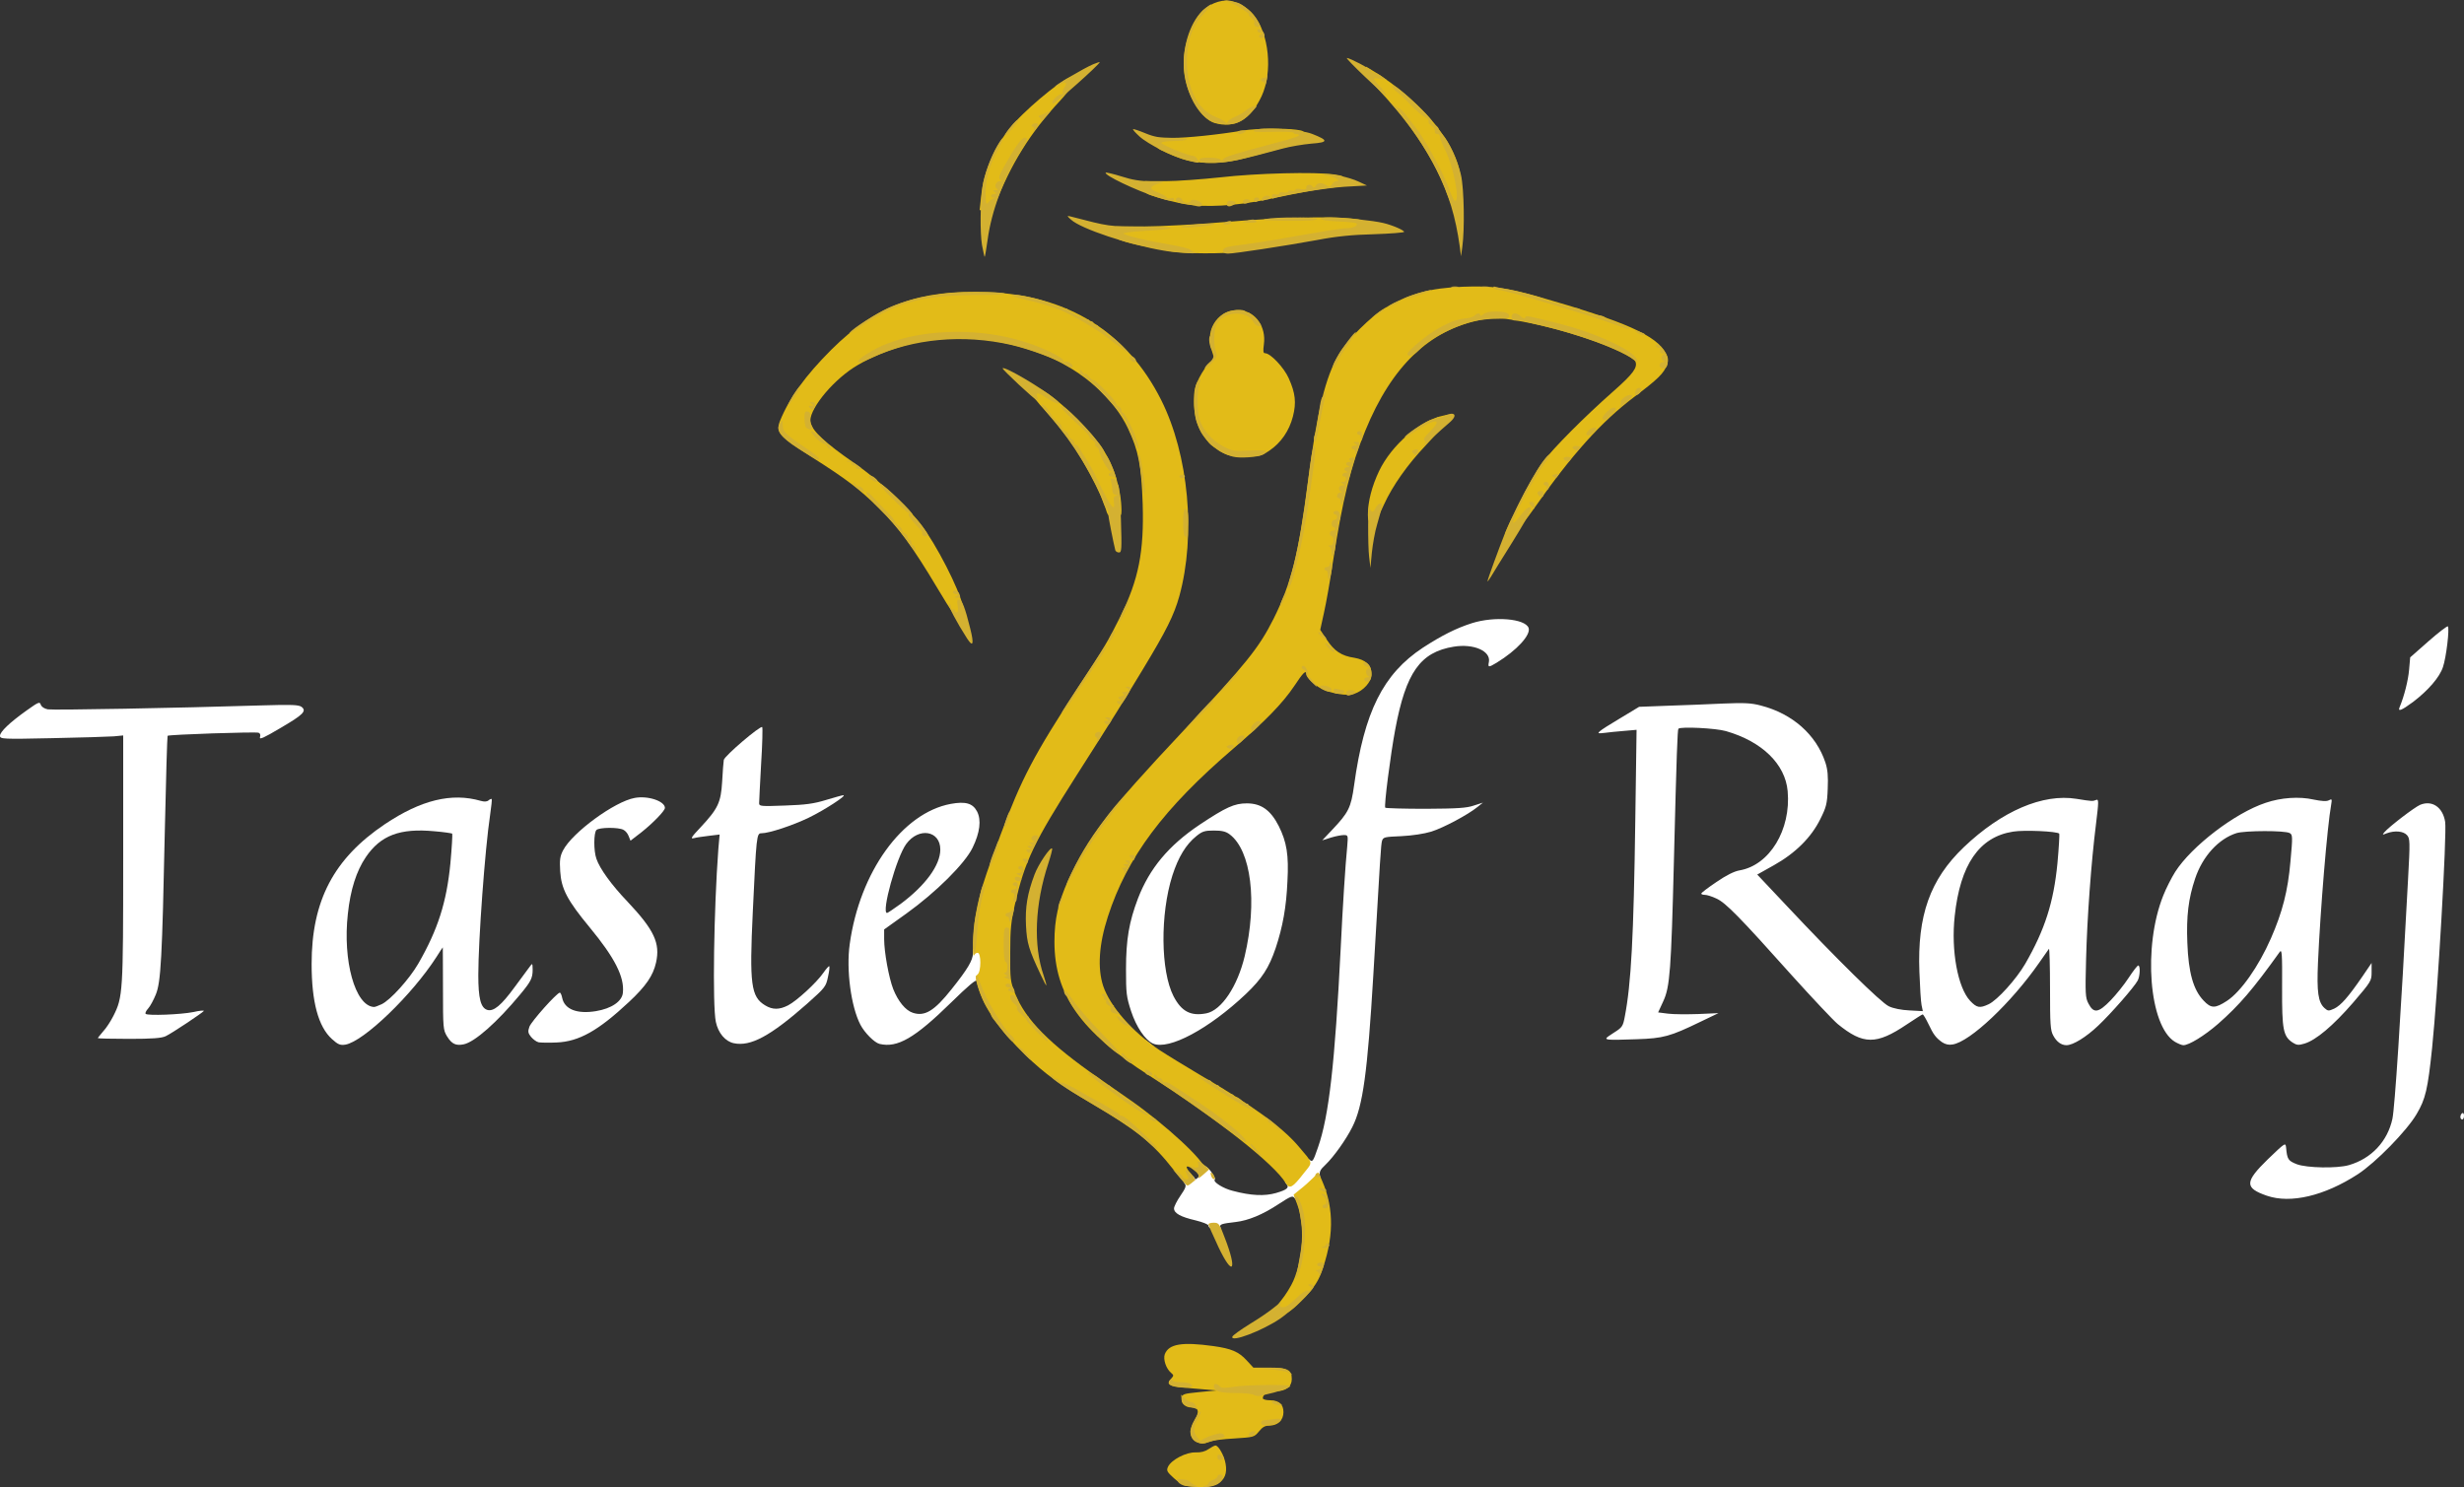 <svg version="1.2" xmlns="http://www.w3.org/2000/svg" viewBox="0 0 6800 4105"><rect x="0" y="0" width="6800" height="4105" fill="#333333" stroke="none"/><style>.s0 { fill: #ffffff } .s1 { fill: #e2bb18 } .s2 { fill: #d4b131 }</style><g id="Layer"><path id="Layer" class="s0" d="M3344 3391.5c-5-1-9-5-9-8.5s-15.5-9.5-35.5-14.5c-41-9.5-59.5-19.5-59.5-33 0-5 8-21 18-35.5 14-20.5 16.5-27 11.5-33-4.5-5.5-4.5-8.5.5-14.5 7.5-9 23.5-10 26.5-1 2 4.5 3.5 4.5 8.5 0s5-7.5 1-13c-4.5-5.5-4-9 3.5-15.5 8-7 11-7.5 19.5-2.5 10.5 6.5 27 31.5 23.5 35.5-6 6 23 24.5 49.5 31 50.5 13.5 88 15 119.5 6 31-9 37.5-15 28.5-25.5-5-6-4.5-8 1.5-10.5 4-1.5 18-16 31-32.5 19-24.5 25-29 30.5-24 9.5 8 10.5 6.5 24.5-34 30-85.5 46.5-231 62.5-549 5.5-115 13-232.5 18-281 2.5-31 2.5-31.5-9.5-31.5-6.5 0-22.5 3-35.5 7l-24 7.5 27-28.5c45.5-48 52.5-61.5 61-123.5 28-203 80-307 189.5-379.5 52.5-34 92-54 136-68 62-19.5 146-12.5 156 13 7 19-32 62-88.5 96.5-22.5 13.5-24 13-21-2.5 5.5-30-42-51-97-42-92.5 15-132 71-161.5 228.5-13 69-31.5 212.5-27.5 216 1.5 1.5 51.5 3 111 3 87.5-.5 113.5-2 133.5-9l25-8-15 12c-26.5 21.5-94 57.5-127.5 68-20 6-52 11-82.5 12.5-46.5 2-50 2.5-53.5 13-3 11.5-4.5 36.5-24 371-16 267-28.5 361-58 419-17 34-51 82-74 104-15.5 14.5-17.5 19.5-15 33 2.5 14.5.5 17.5-30.5 42-30 24-33.5 25.5-39.5 17.5-5.5-8-9.5-6.5-45 16.5-43 28.5-83 45-117.5 49-39.5 4.5-45.5 6.5-42.5 14.5 3 7.5-5.5 9-24 4zM6256 3300.5c-62-21.5-61.5-38 2.5-100.5 48-46 49-47 50.5-32.5 3 32.5 5.5 36.5 29.5 46 28 10.5 111.5 12 144 2.5 62-18 106.5-65.5 120-128 6.5-32 22.5-272.5 43-659 6-108 5.5-114.5-3-124-10-11-33.5-13-55.5-5-12 5-13 4.5-7-2.5 13-15.5 83-69 99-76 33-13.5 62.5 6.5 69 47 5 32.5-20.5 474-36 624-12 114.5-18 141-43 183-27 46-112.5 133.5-162.5 166-92 59.5-185 81.5-250.5 59zM6790 3083c0-4 2.5-9 5-10.5 3-1.5 5 1.5 5 7 0 6-2 10.5-5 10.5-2.5 0-5-3-5-7zM3155 2887.5c-3-4-5-10.5-4-15 1-6.5 4-6 17.5 3.5 9 6.5 16.5 13 16.5 15.5 0 6.5-23.5 3.5-30-4z"/><path id="Layer" fill-rule="evenodd" class="s0" d="M916 2868c-37.5-34-56-102.5-56-207 0-175 61-291 202-386 100-67 184.5-87.5 264.5-64.5 10 3 17.5 2.5 22-1.5 3.5-3 7.5-4.5 8.5-3.5s-1 21-4.5 44.5c-14 93-32.5 345-32.5 441.5 0 64 6.5 90 24.5 96 17.5 5.5 39-12.5 75.5-62.5 19.5-26 38.5-52 42.5-57.5 7-9.5 7-9 7.5 9 0 23.5-5 33-34.5 68.5-63.5 76.5-125 131-155.5 137.5-21.5 4.5-33-.5-46-21.5-11-18-11.5-22.5-11.5-132.5 0-62.5-.5-113.5-.5-113.5-.5 0-8.5 12-17.5 26.5-67.5 105-201 233.5-251.5 242-14 2-20 0-37-15.5zm137-96c24.5-11.5 76.5-69.5 101-111.5 54.5-94.5 78.5-170 89-277.5 4-43.5 6-80.5 5-82-1.5-1-23.5-4.5-49-6.5-95-9-148.5 11-189.5 71.5-25.5 37.5-42.5 89.5-49.5 156.5-14.5 129.5 20 253.5 71.5 257 2.5.5 12-3 21.5-7.5z"/><path id="Layer" class="s0" d="M2025 2879.5c-23.5-5-43-28-49.5-59-9.5-45.5-5.5-311 7-477.5l3.5-39.5-29 3.5c-16 2-35 4.5-42 6.5-10.5 2.5-7.5-2.5 18.5-30 48.5-52 56-68.5 59.5-126.5 1.5-27.5 3.5-54 4.5-59.5 2-11 101-95.5 106-90.5 1.5 1.5.5 47.5-3 101.5-3 54.5-5.5 103-5.5 108.5 0 8.5 4 9 71.5 6.5 57-2 79.5-5 113.5-15.5 23.5-7 44.5-13 47.5-13 11 0-53 41.5-95.5 62-44.5 21.5-109.5 43-130.5 43-13.5 0-14 5.5-24 217.5-9.5 199-5 234 34 257.5 20.5 12.5 39 12.5 63.5 0 24-12.5 78.5-62.5 97.5-90 7.5-11 15-19 16-18 1.5 1 0 14.5-3.5 29.5-5.5 26.5-7.5 29.5-57.5 74-101 89-156 119-202.5 109z"/><path id="Layer" fill-rule="evenodd" class="s0" d="M2427.5 2881.5c-14.5-3.5-41.5-31-53-53-26-50-39.5-152-29.5-222.5 27.5-199 145-362 278.5-387 41-7.5 61-2 73 21 12 23.5 8 58-12.5 100-21 43.5-101 123-182.5 181.5l-61.5 44v26.5c0 36.5 13 107 25 138 13.5 34 34 59 54 65.5 33 11 59.5-5 107-65 44-55 59-80 59-99 0-15.5 1-16.5 17.5-16.5h17.5v42c0 38.5-1 43-11 50.5-10.5 7-11.5 7-13 0-1.5-5.5-24 13.5-71 59.5-101 99-148.5 126-197.5 114.5zm58-386.5c68.5-51 109.5-107 109.5-150 0-52.5-59.5-62.5-94-15.5-27 36.5-69.5 190.5-53 190.5 2 0 18.5-11.5 37.5-25zM3182 2880.5c-21.5-9.5-46-45.5-60.5-89.5-13-40-14-49.5-14-116 0-82 8.5-130.5 33-195 32-83 84.5-146 170-203.5 73-48.5 96-59 130.5-59 39.5 0 65.5 18.5 88 62.5 22 44 28 80 24 152.5-3 71-13 126-32.5 184.5-18.5 54.5-37.5 84-82 126.5-102 96.5-213 156-256.5 137zm147.5-83.5c41.5-8.5 85.5-74 105.5-157.5 35.5-150 18-292-41.5-336.5-10.5-8-21.5-10.5-43.5-10.5-25 0-32 2-48.5 15.5-28.5 23-49.5 57.5-66 108.5-34 107-32.5 263.5 3 333 22 42.5 47.5 56 91 47.5zM5360 2877c-17.5-12.5-24-21-38-50.5-7-14.5-14-26.5-16-26.5-1.5 0-21 12.5-43.5 27.5-84.5 57-120.5 56.5-191-1-12.5-10.5-68.5-70-124.5-132-147-164.5-184-202-209.5-214-12.5-6-27-10.5-32.5-10.5s-10-1.5-10-3.5c.5-2.5 19-16.5 42-32 27-18.5 49-29.5 63.5-32 83-14 142.5-112 133-218.5-6.5-75-71-137.5-170.5-166-27.5-8-125-13-131-6.5-2.5 2.5-5 64.5-12.5 366-7.5 299-11 346.5-29 385.5l-14.5 31.5 27.5 3.5c15.5 2 53 2 83.5 1l55.5-2.5-50 24c-83.5 40.5-102 45.5-175 48-35.5 1.5-70.5 2-77.5 1-11.5-2-10-3.5 13-18.5 24-15 26-18 31-45 17.5-90.5 24.5-219 29-545l3.5-246.5-34.5 3c-19 1.5-43.5 4-54.5 5.5-17.5 2-19 1.5-12.5-4.5 4-4 30-20.5 58-37l50.5-30.5 79.5-3c43.5-1.5 112-4 152-6 59-2.5 78.5-1.5 104.5 5.5 87.5 22.5 152.5 80.5 178 157 6.5 20 8 38 6.5 73-1.5 41-4 50.5-20.5 83.5-25 50.5-68.5 94-128.5 127.5l-45.5 25.5 81.5 86.5c136 145 260 267 281.5 277 12 6 35 10.5 57 11.5l37 2-3.5-16.5c-2-9.5-4.5-50.5-6-92-6-155.5 29.5-255 122.5-344 105-100 218-148.5 311-133.5 43.5 7 44.5 7 54.5 3 7-3 7 4.5-.5 65.5-13.5 107.5-24.5 259-27.5 374-2.5 95.5-2 106.5 6.5 122.5 14.5 28 27.5 26 61-8.5 15.5-16 38-44 50-62.5 12.5-19 24-34 26.5-34 6 0 5 29-1.5 41.5-10 18.5-73 90.5-109 124.5-33 31.5-69.5 54-87.5 54-14.5 0-27.5-9.5-36.5-26.5-8-14-9-30.5-9-129.5 0-62.5-1.5-112-3-110s-13.5 19.5-27 38.5c-76.5 110-191 218.5-239 225.5-10.5 2-20-.5-28.5-6zm128-105c24.5-11.5 76.5-69.5 101-111.5 54.5-94.5 78.5-170 89-277.5 4-43.5 6-80.5 5-82-6.5-6.5-97.5-10.5-127.5-5.5-93.5 14.5-146 91.5-161 233-10.5 95.5 8.5 197.5 42.5 234 18.5 19.5 26.5 21 51 9.5zM6002 2875.5c-71-43.5-88.5-262.5-32-403.5 8-20.5 23-49.5 33-65.5 45.5-71 165-162.5 249.5-190.5 42.5-14.5 93-18 132.5-9 22.5 4.5 35.5 5.5 42 2 8.5-4.5 9-3.5 6.5 11.5-11 61-30 291-36.5 437-3.5 81 .5 109 18 125 9.5 8.5 11.5 8.5 27 1.5 18.5-9 39-32.5 77.5-88.5l25.5-37.5v25c0 24.5-1 26-51 84.5-55.5 64-102.5 103.5-134 113-16.5 5-21.5 4.5-32.5-2.5-26.5-17.5-30-35-29.5-153 .5-93-.5-106-6.5-97.5-74 103.5-112 147.5-170 198.5-38 33-80.5 59-96 59-4.5 0-15-4.5-23.5-9.5zm144-113c38-25 87-94.5 121-172 32-73 47-131.5 54-212 6.5-70 6-74.5-2-79-13.5-7.5-123-7-146.5 0-49.5 15.5-94 64-114.5 125.5-18.5 55-24.5 103.5-21.5 177.5 3 82 16.5 129.5 44.5 159 21 22.5 32 22.5 65 1z"/><path id="Layer" class="s0" d="M1486.5 2877c-6.5-1.5-15.5-8.5-21-15-8.5-10.5-9-15-4.5-28 5.5-15 76-94 84-94 2 0 5 6.5 6.5 14.5 6.5 31.5 41 45 93 36.5 43-7 72.5-27 74.5-51 4.5-43.5-22.5-96.5-91.5-180-62-75-78.5-106.5-81.5-155-2-31.5-.5-41.5 8-58 25.5-49 142-134.5 197.5-144.5 36.5-7 83.5 9 83.5 27.5 0 8-32.5 41.5-64.5 67l-30.5 23.5-5-12.5c-2.5-7-9-15-14.5-17.5-13.5-7.5-67-7-74.5.5s-8 57.5 0 79.5c9 27 41.5 72 86 118.5 73.5 78 90.5 114.5 78.5 168-8 36-28 65-74.5 108.5-85 79.5-138 109.5-200 112-21 1-43.5.5-49.5-.5zM270 2865.5c0-1 7-9.5 15-19 8.5-9 21-28.5 28-42.5 26-51.5 27-64 27-433v-341l-26 2.5c-14.5 1-91 3.5-170 5-137.5 3-144 2.5-144-6.5 0-11 26.5-36.5 73.5-70 32.5-23 36-25 39-16 2 6 9.5 11 19.5 13 15.5 2.5 352-3.5 593-11 80.5-2.5 99-1.5 107 4 15 11.5 5.5 21.5-59 59-44.5 26.5-58 32.5-55.5 25 2-6.5.5-11-4-12.5-7.5-3-248 5-251 8.5-1 1-4.5 116.5-7.5 256.5-7.5 358.5-11 423.5-25 457.5-6 15-15.5 32.5-21 38.5-6 6.5-9 13-7 15 5.5 5.5 97 2 131.5-5 17-4 30-5 29-3-3.5 5-88 61.5-105 69.5-11 5.5-37 7.5-101 7.5-47.5 0-86.5-1-86.5-2zM6622.5 1951.5c12.5-30 23.5-73.5 26-103l3-34 50.5-44.5c28-24.5 52-43 53.5-41 5 5.5-4.5 86-13.5 112-9 28-40.5 64.5-82.5 96.5-32.5 24-43 28-37 14z"/></g><g id="Layer"><path id="Layer" class="s1" d="M3274 4101.5c-7.5-1-23-11-34.5-21.5-19-17.5-21-20.5-16-31.5 9-19 50-40.5 76-39.5 15 .5 26-2.5 35.5-9 8-5.5 16.5-10 19.5-10 8.5 0 24.5 29 28 51 9 51-29.5 72.5-108.5 60.5zM3305 3981.5c-22.5-8-25.5-34.5-7.5-63.5 13.5-22 10-33-9.5-33-17 0-29-11.5-27-25.5 1.5-11.5 4-12.5 49-17l47.5-4.5-64.5-5.5c-68-5.5-77-9.5-61-27 7.5-8.5 7.5-9.5 0-16-14-11.5-22.5-37.5-17.5-51.5 11-28.5 47.5-34.5 134-22.5 50 7 70 15.5 92 39.5l18.5 20h44.5c50 0 61.5 6 61.5 31.5 0 21-16 33.5-43 33.5-22 0-37 8-37 19.5 0 3 8.5 5.5 19 5.5 26 .5 38 11 38 33s-15.5 37-39 37c-11.5 0-19 4-28.5 16-13.5 16-14 16-67.5 19.5-30 1.5-61 5.5-68.5 8.5-15 6.5-21.5 7-33.5 2.5zM3535 3626c-21.5-3-21.5-9 1-37 12-14.5 27-39 33.5-54 27-62.5 31.5-156 10.5-210.5l-10-27 18.5-15c10.5-8 26-22 34.5-30.5l15.5-16 10.5 24c33.5 77 32.5 159.5-4 256.5-7.5 20-20.5 39.5-41 61.5-37.5 39.5-53 50.5-69 48zM3548.5 3266c-31-52.5-189-177-377.5-297.5-188.5-121-261-223-261-369 0-62.5 10.5-108.5 38-170 53.5-118 107.5-188.5 317-411.5 175-187 209-229 250-310.5 48.5-97.5 68.5-177 94.5-377.5 25.5-196 48-289 86.5-354.5 21-36 88.5-103 125.5-125 68-40 125-55.5 215-59 80-3 119.5 2 206 26.5C4487 888 4572 926 4598 976c6 11.5 6.5 18 2.5 30.5-8 23.5-25.5 40.5-91 89.5-89 67-172.5 159.5-274.5 305.5-28 40-44 58.5-50.5 58.5-6 0-9.5 3.5-9.5 10 0 7.5-3.5 10-12.5 10-15 0-16 2.5 30.5-92.5 20-41 48.5-90.5 63-110 31.5-41.5 116.5-127 196.5-197.5 54.5-48 67-65.5 61-81.5-4-11-67.5-41.5-131-63-73-24.5-144-42.5-208-52.5-42-7-52.5-7-85.5-.5-143 27-248 127.5-321 306-40.5 98.5-63 190.5-90.5 369-7 47-17.5 106.5-23.5 133l-10.5 48 18 27c20.5 31.5 41 45 75.5 50 32 5.5 48 20 48 45 0 21.5-21.5 46-48.5 55-18.5 6-62.5-1-89-14-19.5-10-42.5-31.5-42.5-40 0-13.5-8.5-5.5-33.5 32.5-32 47.5-80.5 97.5-167.5 172-193.5 166-293.5 300-346.5 464-25 77-29 142.5-13 191.5 19 56.5 80.5 126.5 155.5 177 20.5 13.5 71.5 44.5 112.5 69 144 84 226 143.5 271 196.5 41.5 49 40.5 42 14.5 74.5-31 40-39 44.5-49.5 27.5z"/><path id="Layer" class="s1" d="M3238.5 3228.5c-58-74-103-110.5-228.5-184-80-46.5-127-81-179.5-131.5-74-72-114.5-130-132.5-191.5-6.5-22.5-6.5-26.5 0-32 10-8 10-59.5 0-59.5-4 0-8.5 3-9.5 6.5-6 14.5-3-73 4.5-113.5 9.5-54.5 23.5-99 68-218 58.5-157 92-220.5 214-407.5 77.5-118.5 82-126 116.5-195 51-103 66-179.5 62-312-3.5-105-11.5-146.5-40.5-208-39-82.5-124-158-223.5-199.5-89-36.5-195.5-56-278-50.5-83.5 5-189 39.5-255.5 82-64.5 42-127 121.5-119 152.5 5.5 23 41 56 117.5 109 83.5 58 163 134 202.5 193 50 75.5 103 188.5 103 219 0 14.5-1.5 17-12 17s-19.5-12-61-81.5c-67-112.5-109-170-160.5-220-56-55-90-80.5-186.5-142-90-57.5-99.5-68.5-87.5-99.5 26-64 70-125 142-197 124-123 241.5-166 432.5-158.5 220.5 8.5 383.5 110.5 477.5 297.5 76 151.5 96.5 373.5 50 542-14.5 52-36 95-100.5 201.5-62.5 103-69 114-183.5 293.5-117.5 184.5-142 235.5-169 353-11.5 50-13.5 70-13.5 136-.5 73.5.5 79.5 13.5 112.5 28.5 72 95 139 231 233.5 33 23 72.5 50.5 87.5 61 98 68.5 205 167.5 205 190 0 17-11.5 17-33.5 0-19-14-22.5-6.5-5.5 11.5 9 9.5 10 14 6 20.5-11 17-20.5 11.5-53.5-30.5zM3775 1421c0-36.5 11-79 31-121 34.5-72 114-140.5 178-153 14-3 16-2 16 7 0 6-4.5 11.5-10 13.5-5.5 1.5-10 5.5-10 8.5 0 2.5-20.5 26.5-45 53-50.5 53-92 112-115.5 163.5-16.5 37-24.5 47.5-36.5 47.5-6 0-8-5-8-19z"/><path id="Layer" class="s1" d="M3050.5 1401.5c-11-38-62.5-135-97-183-17.5-24-49-63-70-86-41-44.5-48.5-62.5-25.5-62.5 28 0 142 103.5 184.5 168 32 48 52 113.5 52.5 171 0 15-1 16-19 16s-19-1-25.5-23.5zM3367 1245.5c-47-27-72-75-72-137.5 0-31.5 2.5-41.5 15-66 8.5-16.5 21-34.5 28-41l13-11.5-8-26c-18-58.5 23.5-113.5 80.5-107 42.5 4.5 71 46 64.5 94-2.5 19-2 24.5 3.5 24.5 14.5 0 52 39.5 65 69 18.5 41 21.5 67.5 11.5 106-10 39-33 72.5-65 94-22.5 15-27 16-67.5 16-38.5 0-46-1.5-68.5-14.5zM3232.5 694c-85-16-102.5-19.5-126.5-26.5-25-7.5-26-8.5-26-25V625h79c43 0 145-5.5 226-12.5 143-12 281.5-16 344.5-9.5 30.5 3.5 30.5 3.5 30.5 19.5 0 18-6 22.5-31.5 22.5-9 0-47.5 6-86 12.5-38.5 7-98 17-132.5 22.5s-76.5 12-93 15c-37.5 6-150 5.5-184.5-1zM2707.5 544c7.5-76.5 40-147.5 94.5-207.5 49-53.5 147-131 155-123 10 10.5.5 30-31 64-83 89-136.5 175-181.5 291.5-3.5 8.5-8 11-22.5 11h-18.5zM3267.5 563c-19-3.5-51.5-11.5-71-17.5-36-11-36.5-11-36.5-28V500h57c31 0 99-5 151-10.5 100-11.5 261-15.5 313.5-8 27 4 28.5 5 28.5 18.5s-1 14-31 17.5c-37.5 4-82 12-179 32.5-86.5 18.5-177.5 23.5-232.5 13zM3995 539c-34-94.5-97.5-192-184.5-285-30-31.5-40.5-46.5-40.5-56.5V184l19 11.5c65 38.5 141.5 106.5 181 160 47 63 65 113.5 65 183 0 31.5 0 31.5-14.5 31.5-13 0-15-3-25.5-31zM3277.5 443c-13.5-3.5-39-12.5-56-20.5-28-12-31.5-15.5-31.5-28v-14h44c40 .5 126-8.5 198.5-20.5 34-5.5 109.5-6.5 144.5-2 22 3 23 4 23 19v15.5l-61 16c-34 9-81.5 22-106.5 29-50.5 14-111.5 16-155 5.5zM3352 339.5c-34.5-10-73-70-82.5-129-10-60 7.5-133 42-173.5 20-24 55.5-39 83-35 20.5 3 49.5 19.5 64.5 38 43.5 52.5 54 158.5 22.5 226-30.5 64.5-74.5 89.5-129.5 73.5z"/></g><g id="Layer"><path id="Layer" class="s2" d="M3272.5 4101.5c-8.5-1-18-6-21-11-6-9.5-7-9 22-6 3 0 9 3.5 12.5 7.5 4 4 11.5 8 17 9.5 11.5 3-7.5 3-30.5 0zM3324 4101.5c6-1 11-4.5 11-7s5.5-7 12.5-9.5 12.5-7 12.5-10c0-2.5 3.5-5 7.5-5 13 0 8 17.5-7 26.5-8 4.5-22 8-31.5 8-11.5-.5-13-1.5-5-3zM3360 4022.5c0-8.5 1-9 12-4.5 9 3.5 6 12-5 12-4 0-7-3.5-7-7.5zM3305 3981.5c-11.5-4-20-17-20-30.5 0-12 24.5-58.5 28.5-54 1.5 1.5-2 10-8 19.5-13 21.5-13.5 36-.5 52 5.5 7 10 11 10 8 0-2.5 12.5-8.5 27.5-14 21-7 29-8 33.5-3.5 7.5 7.5 7.5 7-26.5 17.5-29.5 9-32.5 9.5-44.5 5zM3446 3959c1.5-3.5 6.5-7.5 11-8 6-1.5 8.5.5 7 5-1.5 3.5-6.5 7.5-11 8-6 1.5-8.5-.5-7-5zM3480 3927.5c0-4 4-7.5 9-7.5 4.5 0 17-1.5 27.5-3 21.5-4 25 3.5 6 12-18.5 8.5-42.5 7.5-42.5-1.5zM3282.5 3883c-16-5-20.5-9-21.5-20l-1.5-13.5 10 10c6 6 14 10.5 18 10.5s9.5 4.5 12.5 10 4.5 10 4 9.5c-1-.5-10.5-3.5-21.5-6.5zM3519 3876.5c-10-2.5-12.5-11-2.5-9.5 3 .5 10.5 3.5 16 7 10.5 6 4 7-13.5 2.5zM3460 3850c-4-2.5-27.5-5-51.5-5-43.5 0-58.5-5-58.5-19.5 0-7.5 8.5-7 16 1 5 5.5 12.5 5.5 41 1 27-4.5 135.5-6.5 153-2.5 7 1.5-21 13-45 19-15 3.5-32 7.5-37.5 9-5.5 1-13.5 0-17.5-3zM3230 3822.5c-5-6-5-9.5-1-13.5 4.5-4.5 6-4.5 6 0 0 3.5 7.5 6 19.5 6 22 0 35.5 4 35.5 10.5 0 8-53 5-60-3zM3556 3789c-3.5-3.5-26.5-7.5-52.5-9.5l-46-3 43-.5c36.5-1 45.5.5 55 9 6.5 5 11 9.5 9.5 10-2 0-6-3-9-6zM3401 3689.5c1-3.5 22.5-19 47.5-34.5 25-15 56.5-36.5 69.5-47.5 13.5-11 21.5-16 18-11.5-8 9.5-1 15.5 12.5 10.5 5-2 19-13.5 31-25 12-12 25-21 28.5-19.5 9.5 3.5 14.5-7 6.5-12.5-5.5-3.5-5-4.5 2-4.5 4.5 0 8.5 3 8.5 7 0 8.5-60.5 66-92.5 88-48.5 33-137.5 67-131.5 49.5zM3577.5 3519c2-6.5 7-33.5 11.5-60.5 6.5-40.5 7-56 2-85-7-46-8-49-15-62-4-7-4.5-11.5-1.5-11.5 8.5 0 20 27 25 59 6 36-.5 111.5-12.5 147.5-4.5 13-9 23.5-10.5 23.5s-1-5 1-11zM3640.5 3519c-.5-4.5-3.5-9.5-6.5-10.5-4-1.5-3-3 2.5-3 9-.5 12.5-10.5 3.5-10.5-2.5 0-5-2-5-5 0-2.5 4.5-5 10-5 11.5 0 11.5 1.5 2.5 25-3.5 9.5-7 14-7 9zM3362.5 3442c-15-32-27.5-60.5-27.5-62.5 0-2.5 6.5-4.5 14.5-4.5 14 0 16 2.5 30.5 41.5 35.5 91 22.5 110-17.5 25.5zM3651.5 3441.5c4.5-1 8.5-4.5 8.5-7 0-3 2.5-3.5 5-2 8 5 .5 12.5-11.5 12-8.5-.5-9-1-2-3zM3650 3330c0-2.5 2.5-5 5-5 8.5 0 5.5-19-3.5-24.5-5-3-6.5-5-4-5.5 13 0 20 13 18 34-.5 7-15.5 8.5-15.5 1zM3645 3285c-6-4-5.5-5 4-5 6 0 11 2.5 11 5 0 6.5-5.5 6.5-15 0zM3267 3263.5c-5.5-6-14-16.5-19.5-23l-10-12 11.5 6c6.5 3.5 13 9.5 14.5 13.5s5.5 7 9.5 7c8.5 0 8.5-2.5 2-15.5-8-14.5 2.5-12 14.5 4 6 7 10 13.5 9.5 13.5-1 .5-6 4.5-12 9.5-10 8-10.5 8-20-3zM3307.5 3250.5c3-5-1-11.5-13-21.5-9.5-8-13.5-13-9.5-11 14.5 8 25.5 6 22-4-3.5-12 1-11.5 17.5 2.5l13 11-17 15c-9.5 8.5-15.5 12-13 8zM3343 3247c-5-12.5.5-14.5 7-2.5 3 6 3.5 10.5.5 10.5-2.5 0-6-3.5-7.5-8zM3630 3245.5c0-8.5 9-10.5 12-3 1.5 4.5 0 7.5-4.5 7.5-4 0-7.5-2-7.5-4.5zM3465 3177.5c-9-9.5-15.5-18.5-14-20 1-1.5 9.5 6.5 18.5 17.5 19.5 24.5 18 25.5-4.5 2.5zM3167.5 3151c-29.5-27.5-72-56-157.5-106.5-72.5-42.5-110-68-110-76 0-3 3.5-1 7.5 4.5 4 5 7.5 7.5 7.5 5 0-3 3.5-.5 7.5 5 4 5 7.5 8 7.5 5.5 0-3 29.5 11 55 26.5 4 2.5 29 16.5 55 30.5 26 14.5 48.5 28 49 30.5 1 2 4 4 6.5 4 6.5 0 21.5 12.5 64.5 53.5 20.5 19.5 36 37 35 38.5-1.5 1-14-8-27.5-21zM3384.5 3115.5c-56.5-42-144.5-103.5-178-125-12-7-21.5-16.5-21.5-20.5.5-6 1.5-6 7 1 3.5 5 8 7.5 9.5 5.5 2-1.5 4.5 1 6.5 5.5 1.5 4.5 5 6.5 7.5 5 2.5-1 10.5 2 18 7 8 5 31 20 51.5 33.5 86 55 162 117 153.5 125.5-1 1-25-16-54-37.5zM3521 3110c-3.5-5.5-9.5-10-13.5-10s-7.5-2.5-7.5-5c0-3-5-7.5-11-10-6.5-2.5-8.5-4.5-4-4.5 4-.5 17.5 8.5 30 19.5 12.5 10.5 20 19.5 17.5 20-3 0-8-4.5-11.5-10zM3175.5 3090.5c-3.5-2.5-4.5-5.5-2-7 2-1.5 8.5.5 14 4.5 10.5 8 0 10-12 2.5zM3125 3054.5c-50-33.5-125.5-91-123-93.5 3.5-3 30 12.5 40 23.5 5.5 6 12.5 10.5 15.5 10.5 3.5 0 8 3.5 9.5 8 2 4.5 4.5 7 6 5.5s7 1 12 5.5c10.5 9.5 33 26 38.5 27.5 2 .5 8 5.5 14 11 5.5 5.5 15.5 14 22.5 18.5s10.5 8.5 7.5 8.5c-2.5 0-22-11-42.5-25zM3376 3018.5c-39-24.5-70-46-69-47 1-1.5 7.5.5 14 4 6 3.5 13 6 15 5.5 1.5-.5 6 2.5 9 6.5 3.5 4 9.5 7.5 13 7.5 4 0 7 2.5 7 6 0 3 1.5 4.5 3 3 1.5-2 7 1 12.5 6.5 5 5 13 9.5 17 9.5s7.5 2.5 7.5 5.5c0 2.5 2 4 4 2.5 2.5-1.5 10 2.5 16.5 8.5s13.5 10.5 15.5 10c2.5-1 4 1 4 3.5 0 3 5 7.5 11.5 10 10 4 10 4.5 1 4-5.5 0-42-20.5-81.5-45.5zM3166.5 2966.5c-3.5-1-6.5-5.5-6.5-9.5 0-6 2-6 10-2 16 8.5 13 18.5-3.5 11.5zM3106.5 2925.5c-6.5-5.5-11.5-12.5-11.5-16.5.5-4 4-2 10 5 5 6.5 11 11 13.5 11 2-.5 4.5 1.5 5.5 4.5 2.5 8-5 6.5-17.5-4zM2820 2901.5c-20-21-20.5-22-5.5-11s35 34.5 29.5 34.5c-1 0-12-10.5-24-23.5zM3069 2896.5c-46-37-124-129.5-120-142.5.5-2-1-4-3.5-4s-5.5-3.5-7.5-7.5c-6.5-17.5 8-5.5 25.5 21.5 10 15.5 42.5 52.5 71.5 82.5 47.5 48.5 60 63.5 53.5 63.5-1 0-10-6-19.5-13.5zM2770 2849c-11.5-14.5-24-30.5-28-35.5-4-4.5-7-10.5-7-13 0-2-5.5-12.5-12.5-22-13.5-20.5-33-78.5-28.5-85.5 1.5-3 6.5 6.5 11 20 15.5 44.5 61.5 123 85 144.5 10.5 9.5 13 17.5 5 17.5-2.5 0-14-12-25-26zM2860 2846.5c-15-15-27.5-29.5-27.5-31.5 0-2.5-6.5-9-14-15-8-6-13-14-12-17 1.5-3.5-1.5-8.5-6.5-11.5-4.5-3.5-10-10-11.5-16-1.5-7.5 0-9.5 7-9 6 .5 11 5.5 13 13 4 16.5 21.5 45.5 27 45.5 2.5 0 4.5 3.5 4.5 7.5s1.5 7.5 4 7.5c2 0 14.5 12.5 27.5 27.5 31.5 36 24 35.5-11.5-1zM3120 2837.5c-3.5-4-9-7.5-12-7.5-3.5 0-11.5-5.5-18-12.5-19-20.5-1.5-14.5 21.5 7.5 11.5 11 19.5 20 18 20-2 0-6-3.5-9.5-7.5zM3074 2796.5c-8.5-2-11-7-7.5-14.5.5-1.5-3-5-8-7.5-4.5-3-7.5-7-6-10 2-2.5.5-4.5-2.5-4.5s-4.5-2-3-4.5c2-2.5.5-5.5-3-6.5-4.5-1.5-4.5-3 0-6 3.5-2 8.5 3 13 14.5 4 9.5 10 17.5 13.5 17.5s5 1.5 3 3c-1.5 2 2 7.5 8 12.5 11 9 9 10.5-7.5 6zM2785.5 2735.5c-5.5-3.5-5.5-4.5 0-7q7.5-3-1.5-3c-11-.5-12-10.5-1.5-10.5 6 0 17.5 14 17.5 22 0 4.5-6.5 3.5-14.5-1.5zM2872.5 2691.5c-33.5-71-38.5-88-41-136.5-2.5-50.5 3.5-88 23.5-141 10-27.5 43.5-77 48.5-72 1.5 1-3.5 20-10.5 41.5-37 112.5-42 225.5-12.5 310 5 14.5 8 26.5 7 26.5s-8-13-15-28.5zM2777.5 2700c-6.5-3-7.5-4.5-2.5-4.5 6.5-.5 6.5-1 0-5.5-5-3-5.5-5-1-5 3.5 0 6-6.5 6-15 0-8-2-15-5-15s-5-19-5-47.5c0-39 1.5-47.5 7.5-47.5 4 0 7.5 1.5 7.5 4 0 2 .5 34.5 1.5 72.5.5 37.5 1 68.5 1 68 0 0-4.5-2-10-4.5zM2685 2603.5c0-21.5 3-54 7-72.5s9.5-46.5 13-62c3-16 8-29 10.5-29 3 0 4 4 2.5 9-12 41-18 76.5-21 123.5-4 66.5-11.5 86.5-12 31zM2785 2539c0-5-2-9-5-9-2.5 0-5-2-5-5 0-2.5 2.5-5 5.5-5 3.5 0 9-4 13-8.5 6-8 6.5-7.5 3.5 6-2 8.5-5 18.5-7.5 22.5-3.5 6.5-4 6-4.5-1zM2920.5 2505c0-4 3-14 7-22.5 8.5-19.5 9-10.5 0 12.5-3.5 9.5-7 14-7 10zM2798 2477.5c2-7.5 1-12.5-2.5-12.5-3 0-5.5-2-5.5-5 0-2.5 3.5-5 7.5-5s7.5-2 7.5-5c0-2.5-2-5-5-5-2.5 0-5-2-5-5 0-2.5 3.5-5 8-5 6 0 7 4.5 5 21.5-1.5 11.5-2.5 24-2.5 27.5-.5 3-3 6-5.5 6-3 0-4-5.5-2-12.5zM2954 2416.5c33-70 93.5-160.5 143.5-214 18.5-20 16.5-16.5-9.5 17.5-52.5 68-90 124-118 176.5-14 26.5-26.5 48.5-27.5 48.5s4-13 11.5-28.5zM2806.5 2431.5c-9-3-8-11.5.5-11.5s15 8 9.5 11.5c-2.5 1-7 1-10 0zM2810 2415c-6.5-4-6-5 1.5-5 4.5 0 8.5-2 8.5-5 0-2.5-2-5-5-5-2.5 0-5-2-5-5 0-2.5 3.5-5 7.5-5 8 0 10 13.5 3.5 23.5-2.5 4-6.5 4.5-11 1.5zM3102.5 2413c1.5-5.5 0-11.5-3.5-14-4.5-2.5-3.5-4 3.5-4 8.5 0 8.5-1 2.5-5s-6-5 2.5-5 8.5-1 2.5-5c-6.5-4-6-5 1.5-5 11 0 11 4-2 28-5.5 10.5-9 15-7 10zM2730.5 2394c-.5-5 3.5-19.5 8.5-32.5 5.5-13 11-28.5 13-33.5 1.5-5 4.5-8.5 5.5-7 1.5 1.5-4 20.5-12 42-8.5 21.5-15 35.5-15 31zM2826 2377.5c-5.5-6.5-5-7.5 3.5-7.5q10.5 0 7.5 7.5c-3.5 9-3 9-11 0zM3121 2367.5c-5.5-6.5-5-7.5 3.5-7.5q10.5 0 7.5 7.5c-3.5 9-3 9-11 0zM2836 2352c-5.5-6-5-7 2.5-7s8-1 1.5-5c-6-4-6-5 2.5-5s8.5-1 2.5-5-6-5 2.5-5c8 0 8.5-1 2.5-5-9-5.5 0-17 11.5-14 6 1 5 6.5-6 27-11 21.5-14 24.5-19.5 19zM2772.5 2275c6.5-21 12-35 14.5-35 4 0-7.5 37-13 42.5q-5.3 5.3-1.5-7.5zM3390 2065c-6-4-6-5 1.5-8 10.5-4 17.5 1 10.5 8-2.5 2.5-7.5 3-12 0zM3413.5 2048.5c-3-8.5 5.5-18.5 15-18.5 9 0 8 7-3 17-7.5 7-9.5 7-12 1.5zM3027.5 2045.5c2-3.5 1-8.5-2.5-10.5-7.5-5-2-15 8-15 5.5 0 7 3 4.5 11.5-2 6-6 13.5-9 16-3.5 3.5-3.5 3-1-2zM3449.5 2023.5c4-4.5 5.5-10 3.5-12-4-4.5 12-21.5 20.5-21.5 11 0 7.5 7-12 25.5-10 9-15.5 13-12 8zM3293.5 1987.5c36-41 56.5-61 56.5-54.5 0 2.5-19.5 24-43.5 47l-43.5 42.5zM3051 1997c-5.5-6-5-7 2.5-7s8-1 1.5-5-6.5-5 1-5c11.5 0 14.5 6 7 15.5-4.5 7-6.5 7-12 1.5zM2930 1968c0-2 22-36.5 49-77 27.5-40.5 54.5-82 61-92.5 6-10.5 12-18 13.5-16.5 2.5 2.5-12 26.5-65 105.5-43.5 65.5-58.5 85.5-58.5 80.5zM3086 1942c-5.5-6-5-7 2.5-7s8-1 1.5-5c-6-4-5.5-5.5 4-8 9-2.5 10-4.5 5-7.5-4.5-3-3.5-4.5 5-4.5 12 0 15-7.5 5-11.5-4-1.5-3-3 2.5-3 12-.5 11 6-5 31.5-12 18.5-15 21-20.5 15zM3365 1913c13.5-18 55-63 55-59 0 2-14 18.5-31.5 36.5-17 18-27.5 28-23.5 22.5zM3715 1912.5c0-4.5 4.5-7.5 12.5-7.5 14 0 17 7.5 4.5 12-12.5 5-17 3.5-17-4.5zM3680 1907c0-6 3-7.5 11.5-5 6 1.5 12.5 3 15 3 2 0 3.5 2.5 3.5 5 0 3-6.5 5-15 5-10.5 0-15-2.5-15-8zM3650.5 1903c-6.5-3.5-10-8-7.5-9.5 8-4.5 32 2.5 32 9.5 0 8.5-9 8.5-24.5 0zM3618.5 1881c-7.5-7.5-13.5-17.5-13.5-22s-3.5-9.5-8-11c-4-1.5-6-5.5-4-8.5 4.5-7.5 17 8.5 17 21.5 0 5 1.5 9 4 9 3.5.5 23 25 19.5 25-1 0-7.5-6.5-15-14zM3771.5 1881.5c-9.5-3.5-8-11.5 2.5-12 5 0 6-1.5 2.5-3-3.5-1-6.5-6.5-6.5-12 0-5 3-9.5 6.5-10 3 0 1-2-5.5-5-6.5-2.5-10-7-8.5-10 2.5-3.5 6.5-2 13 3.5 15 13.5 11.5 54-4 48.5zM3665 1787.5c-6.5-7-9.5-12.5-6.5-12.5 2.5 0 10 5.5 16.5 12.5s9.5 12.5 6.5 12.5c-2.5 0-10-5.5-16.5-12.5zM2669 1762.5c-29-45-53-90.5-50-95 2-2.5 4 0 5 6.5 1 6 4 10 6.5 8.5 2.5-2 4.5-.5 4.5 2 0 3 2.5 5.5 5.5 5.5 3.5 0 4.5-6 2.5-17.5-2.5-13.5-2-17.5 4-17.5 7.5 0 16.5 22.5 30.5 79.5 11 43.5 8 53.5-8.5 28zM3063.5 1758c4.5-10 10-18 12.5-18 5 0-9 28-16 32.5-3 2-1.5-5 3.5-14.5zM3645.5 1755c-6.5-5.5-9.5-10-6.5-10 5 0 21 13.5 21 18 0 3.5-2 2.5-14.5-8zM3101 1682.5c9-17.5 16.5-31.5 17.5-30.5 3 3-24.5 63-29 63-2.5 0 3-14.5 11.5-32.5zM3537.5 1657.5c4.5-11 10.5-22 13.5-25 2.5-2.5 1 4-3.5 15s-10.5 22.5-13 25c-3 3-1.5-4 3-15zM2640 1645c6.5-4 6-5-1-5-5 0-9-2-9-5 0-8 13.5-5.5 17 3 4.5 11.5 4 12-5.5 12-7.5 0-8-1-1.5-5zM3563 1586.5c16-51.5 33.5-147.5 47.5-262.5 6-52 13-94 15.5-94 5.5 0 5 18.5-1 59-2.5 18.5-8.5 60.5-13 93.5-13.5 101.5-47 242.5-57 242.5-2.5 0 1.5-17.5 8-38.5zM4105 1604.5c0-4.5 32.5-93 47.5-130.5 40-95.5 109.5-218.5 124-219 2.5 0-2 8.5-10 19-32.5 41.5-96.5 162.5-90 169 1.5 1.5 10-7.5 19.5-20 16.5-22.5 29-29.5 29-16 0 4-23 44-51 89-28.5 45.5-55.5 89-60 97-5 8-9 13-9 11.5zM3665 1588.5c0-7.5-2-13.5-5-13.5-2.5 0-5-2-5-5 0-2.5 3.5-5 7.5-5s7.5-3.5 7.5-8c0-4 2-6.5 4.5-5 4.5 3-1 41-6.5 46.5-1.5 2-3-3-3-10zM3778.5 1537.5c-4-30.5-3.5-158 .5-140 3.5 17.5 10 19.5 16.5 6 3.5-7.5 9.5-13.5 13.5-13.5 8 0 7.5 1.5-8.5 57.5-6 19.5-12 54-14.5 77.5l-4 42.5zM3675 1524c0-7.5-3-14.5-6-15.5-4-1.5-3-3 2.5-3 5.5-.5 8.5-4.5 8.5-13 0-7-2-12.5-5-12.5-2.5 0-5-3.5-5-7.5s3.5-7.5 7.5-7.5 7.5-2 7.5-5c0-2.5-2-5-5-5-2.5 0-5-4.5-5-10s3.5-10 7.5-10 7.5-3.5 7.5-7.5-2-7.5-5-7.5c-2.5 0-5-2-5-5 0-2.5 4-5 9-5 9.5 0 14.5 22 6 27.5-2.5 1.5-3.5 6-2 10s1 10-1 13c-2 3.5-4.5 20-5.5 36.5-1.5 30-11.5 53-11.5 27zM2498.5 1485.5c-15.5-21.5-46.5-57-69-79s-40-43-38.5-46.5c1-4 8.5 1 19 13 9.5 10.5 27 29 39 40.5 11.5 12 21 23.5 21 26.5 0 2.5 4.5 7.5 10 11s10 9.5 10 13 3.5 7.5 7.5 9c4 2 7.5 6 7.5 10s2.5 7 5 7c3 0 5 3.5 5 7.5s2 7.5 4.5 7.5 5.5 4.5 7 10 2 10 1.5 10-14-17.5-29.5-39.5zM3078 1519c-5-19.5-19.5-93-20-102.5 0-6.5-2-11.5-4-11.5-1.5 0-6-8.5-9.5-18.5-19.5-60-84-166-144-234.5-24-28-31-39-23-35 7 3 16 13 20 22 4.5 9 13.5 19.5 20.5 24 6.5 4.5 12 11 12 15 0 3.5 4.5 9 10 12s10 8.5 10 12c0 4 3.5 8 7.5 10 4 1.5 7.5 6.5 7.5 10.5 0 4.5 2 7 4 5.5 2.5-1.5 7.5 3.5 11 11 4 7.5 12.5 21 19 30s24 42.5 39 74c27 56 40.5 72 36 42-1.5-10.5 0-15 5.5-16.5 6.5-2 6.5-2.5-.5-3-6-.5-9-4.5-9-11.5 0-6.5-1.5-17-3.5-23.5-2.5-10-1.5-11.5 5.5-9 5 2 7.5 1.5 5.5-1.5-1.5-3-6.5-5-10.5-5-8.5 0-9.5-8-.5-11.5 4-2 3-3-2-3-7-.5-30.5-43.5-31.5-58-.5-2.5-3.5-7-7-9-3.5-2.5-5-6-3.5-8.5s-2-7-7.5-10-9.5-7-8-9c1-2-17.5-21.5-42-43.5-27.5-25.5-41-40.5-36-41.5 13.5-3.5 125 118 118.5 129-1.5 2 .5 5 4.5 6.5 7 3 31.5 62 29 70.5-.5 2 1 7 4.5 11s6.5 40.5 8 97c2.5 82 2 90-5.5 90-4.5 0-9-3-10-6zM3276 1494c-.5-8-3-14-6-14s-5-16-5-37.5c0-22.5 2-37.5 5-37.5 9 0 10.5 11.5 8.5 58-.5 24.5-2 38.5-2.5 31zM2545 1475c0-2.5 0-6-.5-7 0-1.5-9-11.5-20-23s-18.5-22.5-17-25.5c2-2.5 1-4.5-1-4.5-2.5 0-22.5-18-45-40-25-24.5-37.5-40-32.5-40 9 0 96.5 85 88.5 85-3 0-1.5 2.5 3.5 5 4.5 3 16 16 26 30 16 22.5 17 25 8 25-5.5 0-10-2-10-5z"/><path id="Layer" class="s2" d="M4226.5 1397.5c-8.5-9.5-8-12.5 1-12.5 4 0 7.5 4.5 7.5 10 0 11.5-.5 12-8.5 2.5zM3700 1386.5c0-6.5-2-11.5-5-11.5-9 0-5.5-15 4-15.5 5 0 6-1.5 2.5-3-9.5-3.5-8-16.5 2.5-16.5 7 0 7.5-1 1-5s-6-5 1.5-5c4.5 0 8.5-3.5 8.5-7.5s-2-7.5-5-7.5c-9 0-5.5-10 4-10.5 5 0 6-1.5 2.5-3-9.5-3.5-8-11.5 2.5-12 5 0 6-1.5 2.5-3-9.5-3.5-8-11.5 2.5-11.5 6.5 0 7-1 2-4.5-5-3-4-5 4-7 8.5-2 10-1 8 5-2 4.5-5.5 18-9 31-3 12.5-7 25.5-9.5 28-2 3-5 16.5-7 30-4.5 28.5-12 47-12.5 29zM4246.5 1367.5c-6.5-7-3.5-12.5 7-12.5 7 0 9 13 3 16.5-2.5 1.5-6.5-.5-10-4zM3151 1322.5c-3.5-27.5-7.5-55.5-9-62.5-2-9-1.5-10.5 2-5 6 9.5 18 94.5 15 107.5-1 5.5-4.5-12.5-8-40zM2368.5 1349.5c-7.5-5.5-13.5-13-13.5-16 0-3.5 2.5-2 5.5 3 3 4.5 7 7.5 9 6 5-2.5 18.5 11.5 14.5 15-1.5 1.5-8.5-2-15.5-8zM4268 1348c1.5-4.5.5-8-2.5-8s-5.5-2-5.5-5c0-2.5 3.5-5 7.5-5 8.5 0 10.5 17.5 2.5 22.5-3 1.5-3.5-.5-2-4.5zM2403.5 1323c-5-4-7-8.5-4.5-10 3-1.5 10.5 1.5 16.5 7 14 11.5 2.5 14-12 3zM3255 1315c0-2.5 3.5-5 7.5-5s7.5 2.5 7.5 5c0 3-3.5 5-7.5 5s-7.5-2-7.5-5zM4286 1315.5c-5-3-3.5-5 6-6.5 10.5-2 12-1.5 7.5 4-6.5 8-5.5 8-13.5 2.5zM2362.5 1290c1.5-2.5-.5-5-4.5-5-4.5 0-8-2-8-5 0-2.5-4-5-8.5-5.5-5 0-6.5-1.5-3-2.5 3.5-1.5 14.5 3 25 10 16.5 11.5 17.5 13 7.5 13-6.5 0-10-2-8.5-5zM4321.5 1271.5c-11-4-7-11.5 5.5-10.5 9.5 1 11 2.5 7 7.5-3 3.5-5.5 6.5-6 6 0 0-3.5-1.5-6.5-3zM2250 1266.5c-4-2-26-15-48.5-29.5-47.5-30.5-62-50.5-49-68 7.5-11 7.5-11 7.5 4 0 18 7.5 25.5 61.5 62 21 14 38.5 28 38.5 30.5s-.5 4.5-1 4c-1 0-5-1.5-9-3zM3402.5 1260.5c-15.5-4-38-14.5-42.5-20-1.5-1.5-7-5.5-12-8.5-5.5-3-12-9.5-15-14.5s-9-13-13.5-17.5c-4.5-5-12-20.5-17-35-11-33.5-8.5-101 4-113.5 8-8 8-7.5 3.5 8.5-6.5 22.5-6.5 72.5 0 96 8 29 34.5 59.5 65 75.5 26 13.5 30 14.5 74 12 45.5-2 55.5 1 36 11.5-13 7-64 10.5-82.5 5.5zM3901 1252c-5.5-6-5-7.5 1.5-10 10.5-4 14.5.5 9 9.5-3.5 6.5-5 6.5-10.5.5zM3740 1248.5c0-4.5-2-8.5-5-8.5-2.5 0-5-2-5-5 0-2.5 4-5 9-5 7 0 7.5-1 1-5-6-4-5.5-5 3.5-5 10 0 10.5 1 5.5 16.5-6.5 19.5-9 22.5-9 12zM4346.5 1241.5c-11-4-7-11.5 5.5-10.5 9.5 1 11 2.5 7 7.5-3 3.5-5.5 6.5-6 6 0 0-3.5-1.5-6.5-3zM2283 1232.5c-1.5-4-5.5-7.5-9-7.5s-14-8-23.5-17.5c-26-27-7.5-20.5 22.5 7.5 14.5 14 23.5 25 19.5 25-3.5 0-7.5-3.5-9.5-7.5zM3124.5 1206.5c-8.5-19-16-37-16.5-40.5-3-17.5-109-131-123-131-2.5 0-5-4-5-8.5.5-8 1-8 7.5.5 4 5.5 7.5 8 7.5 5 .5-2.5 4.5.5 10 7 5 6.5 11 11 12.5 10 5-2 62.5 57.5 62.5 64 0 3.5 3.5 7 7.5 9 4 1.5 7.5 6 7.5 10.5 0 4 2 7.5 4.5 7.5 5.5 0 32.5 55.5 39.5 81.5 8 28 2.5 22.5-14.5-15zM3927.5 1231c7-8.5 8-12.5 3.5-15.5-4-2.5.5-9.5 14-23 40.5-39.5 15-39-44.5 1-19 13-28.5 17.5-22 10.5 12-12.5 61.5-44 72.5-46 3.5-.5 9.5-2.5 13-4.5 3-2.5 6-3 6-1 0 1.5 4 1 9-1.5 34.5-18 48-7 20 16.5-9 7.5-31 27-49 44s-28 26-22.5 19.5zM3627.5 1219c-2-5-2-13 .5-17.5 2-5 4.5-13.5 5-19s2-15.5 3.5-22.5c1-7 4-24.5 6-38.5 2-14.5 5.5-26.5 8-26.5s4.5-3.5 4.5-8.5c0-4.5 1.5-7 3-5.5s0 13-3.5 24.5c-3 12-9.5 44.5-14.5 72-5.5 32.5-10 47-12.5 41.5zM3755 1207.5c0-4-2-7.5-5-7.5-2.5 0-5-2-5-5 0-2.5 3.5-5 7.5-5 4.5 0 7.5 4.5 7.5 12.5 0 7-1 12.5-2.5 12.5s-2.5-3.5-2.5-7.5zM4381 1201.5c-5-2-4.5-4.5 2-12 8.5-9.5 22-13 22-5.5s-17 20-24 17.5z"/><path id="Layer" class="s2" d="M2223 1177c-1.5-4.5-3-15.5-3-25.5 0-13.5 2-17 9-15.5 6 1 8 5.5 7 15-1 7.5 1 18 4 23.5 4.5 9 4 10.5-4.5 10.5-5 0-11-3.5-12.5-8zM4422.5 1155.5c-3-6 22-30.5 31-30.5 10 0 7.5 7-7.5 21.5s-19 16-23.5 9zM2236 1127c-5.5-6-5-7 2.5-7s8-1 1.5-5-6-5 1.5-5c9 0 11 8.5 4.5 18-2.5 4.5-5.5 4-10-1zM4469 1124c4-5 5.5-11 4-13.5-3.5-5.5 15.5-20.5 25.5-20.5 11 0 7 7-15 25-11.5 9.5-18 13.5-14.5 9zM2179.5 1107.5c10.5-20.5 30-47.5 30.5-41.5 0 4-20 35.5-32.5 51.5-5 6.5-4 2.5 2-10zM2890 1099.5c-26-17-32-18-27.5-4.5 1.5 5.5 1.5 10-.5 10-5 0-97.5-86-95-88.5 5.5-6 108 54.5 145.5 85.5 21 17.5 5.5 15.5-22.5-2.5zM4512.5 1083c.5-5.5 4.5-11 9-12 11.5-2.5 11 10-.5 17.5-8 4.5-9 4-8.5-5.5zM3325 1016.5c0-3 5.5-10 12.5-15.5 12.5-10 16-25 8-33.5-7-8-11.5-36-6-39.5 3-2 4-6 3-9.5-3.5-10.5 20-44.5 37.5-54 18.5-10 52.5-12.5 57.5-4.5 2 3 5 4 7 3 3.5-2.5 35.5 29.5 35.5 35 0 6.5-15.5.5-20-8-18.5-35-83.5-31.5-103 5.5-8 16-8 63 0 80.5 2.5 6-1.5 14-14 27.5-9.5 10.5-18 16.5-18 13zM4586.5 1016.5c-9.5-3.5-8-16.5 2.5-17 5 0 6-1.5 2.5-3-3.5-1-6.5-5.5-6.5-9s3-8 6.5-9c3.5-1.5 2-3-3.5-3-6-.5-8-3-6-8 1.5-4.5 0-7.5-4.5-7.5-4 0-7.5-2.5-7.5-5.5 0-9.5 12-1.5 24 16 15 21.5 9.5 52.5-7.5 46zM2942 1008c-21.5-15-101-44.5-151.5-56-133-30-269.5-17.5-383.5 35-26 12-37 15.5-38.5 11-2.5-7 43.5-35.5 80-49.5 108-42 263.5-43.5 385-3C2884 962 2935 987.5 2935 996c0 3 1.5 4 3 2.5 4.5-4 22 5.5 22 11.5 0 7-6 6-18-2zM3683 999c13-25.5 44.5-70.5 57-81.5 6-5.5-1 7-16 28s-30 45-33.5 53.5c-4 9-8.5 16-11 16s-1-7.5 3.5-16zM3120.5 993.5c-3-4-4-8.5-2-10 3.5-4 16.5 5.5 16.5 12s-8 5.5-14.5-2zM4505 989.5c-30-23.5-154-68.5-245-89.5-26-6-51-12-55-13.5s-13-2.5-20-2c-9.5 1-13-1.5-13.5-9-1-13 14-14 26-2 5.5 5.5 9.5 6.5 12 2.5 3-5.5 4.5-5 98 18.5C4390 915 4486 957 4509.5 982c15 16 12 20.5-4.5 7.5zM3885.5 980.5c-4.5-3 1-10 18-25.5 52.5-46.5 103.5-73.5 144-76.5 8.5-.5 18-4 21.5-7 8-8 16-8.5 16-1 0 3 3.5 1.5 8-2.5 5-5 16.5-8 32-8 29 0 40 3.5 40 13 0 5.5-8 7-32 7-17.5 0-43.5 2-57.5 5-51.5 9.5-127.5 47.5-155 76.5-17 18.5-27 23.5-35 19zM3092.5 959.5c-11-8-24.5-18.5-30-23-26-22-103-67.5-137-81-21-8.5-61.5-21-90-27-33-7.5-48.5-13-41.5-14.5 12.5-3.5 82 12.5 104.5 23.5 9 4.5 21 8.5 26.5 9s10 2.5 10 5c0 2 2 3 4.5 1.5 2.5-2 5.5-1.5 6.5.5 2 5.5 50 29.5 55 28 2-1 4 1 4 4 0 2.5 2.5 3.5 5 2 3-1.5 6.5.5 8 4.5 1.5 4.5 5 7 7 5.5s5.5 1 7 5.5c2 4.5 4.5 7 6.5 5.5 1.5-2 7 2.5 12.5 9 5.5 7 11.5 11.5 13 10.5 2-1 14.5 9 28.5 22.5 28.5 28 28.5 30.5 0 9zM2344.5 918.5c10.5-13 74-53.5 108-69 30-13.5 74-26.5 107.5-32 9.5-1.5 30-4.5 45-7 36.5-6 155-6 167.5-.5 6.5 2.5-23.5 4.5-81 4.5-147.5.5-217 20-316.5 87-20.5 14-34.5 21.5-30.5 17zM4517 917.5c-8.5-6.5-8-7 7-2 16.5 5.5 20.5 9.5 9.5 9.5-3.5 0-11-3.5-16.5-7.5zM4460 897c-66-25-307.5-97-325.5-97-5 0-10.5-2.5-12.5-5.5-2-3.5 0-4.5 6-2.5 5.5 1.5 17.5 4 27 5.5 28.5 4.5 102.5 23.5 105 27.5 2 3 14.5 7 40 12 4 1 14 4 21.5 7.5 8 3 19.5 5.5 26 5.5s12.5 2.5 13.5 5c1 3 8 6 15.5 7 7.5.5 15 3 17 4.5 1.5 2 9.5 3.5 17 3.5s17 3.5 21.5 7.5c4 4.5 9.5 7 11.5 6.5s9.5 2 16.5 6c7 3.5 12.5 6 12.5 5s7 2 15 6.5c21 11.5 10.5 9.5-27.5-4.5zM3797.5 867.5c5.5-4.5 14.5-10.5 20-13l10-5-10 8c-5.5 4.5-14.5 10.5-20 13l-10 5zM3830 847.5c0-3.5 30.5-18.5 33-16.5 1 1.5-6 6-15.5 10.5s-17.5 7.5-17.5 6zM3873 825c6.5-5.5 71-26 76.5-24 2.5 1-14.5 7.5-38 15-23.5 7-40.5 11.5-38.5 9zM4006.5 791.5c4.5-1 12.5-1 17.5 0 4.5 1.5.5 2.5-9 2.5s-13.5-1-8.5-2.5zM4089 791.5c6-1 15-1 20 0 4.5 1.5-.5 2.5-11.5 2-11 0-15-1-8.5-2zM2710 676c-5.5-33.5-5-114 1.5-161 3.5-28.5 23.5-83.5 41-113 20-34 20.5-23 .5 13.5-23 42.5-33 79-33 119 .5 27 1.5 31.5 6.5 25 3.5-4.5 9.5-9 13.5-11 4.5-1.5 5-3 1.5-3-10-.5-7.5-10.5 2.5-10.5 7 0 7.5-1 1-5-6-4-6-5 2.5-5 7 0 8-1.5 3.5-4-8.5-5.5-2.5-21 8.5-21 6.5 0 6.5-1 1-4.5s-3.5-11 12-38.5c28-50.5 47-77 55-77 11.5 0 9 7-11 38.5-46 72.5-80.5 164.5-91 244-3.5 24.5-7 45.5-8 46.5-.5 1-4-14-7.5-33zM4028.5 680c-11.5-81.5-30-143-64-211-31-62-76.5-129-119-176.5-15-16.5-15.5-17.5-2.5-6 8 7.5 17 13.5 20 13.5 2.5.5 11.5 9.5 19.5 20.5 8.5 11 17.5 22.5 20 26C3930 378.5 3987 483 4002 529c5 14 11 26 13.5 26 14 0-3.5-92.5-26.5-139.5-9-18-16-36-15.5-39 0-3.5-2.5-6.5-6.5-6.5s-7-2-7-5c0-10-1.5-12.5-11-19-5-3.5-8-8.5-6.5-11s-3.5-8-11-12-25-19.5-39-34c-13.5-14.5-30.5-30.5-37-35-7-5-13-12.5-13.5-16.5-1-5.5 7-1.5 22 10.5 35.5 28 90.5 83.5 88 87.5-1 2.5 2.5 6.5 8 9.5s10 7.5 10 10 5 10 11.5 17c17.5 19 41.5 71.5 50.5 111.5 8.5 37.5 10.5 150 3.5 199l-3.5 25zM3212.5 692c-96-16-229.5-60.5-256.5-85.5-11.5-10-12-11.5-3.5-9.5 111.5 29 106.5 28 202.5 28.5 101.5 1 102.5 6 2.5 12-36.5 2-61 5.5-57 7.5 12 7 69.5 20.5 126.5 30 30 5 56 11.5 57.5 14s7.5 6 13 7.5c22.5 5.5-48 2-85-4.5zM3375 693c0-9.5 8-12 56.5-18 22.5-3 59-8.5 81-12 149-26.5 190.5-33 204-33 18 0 32.5-7.5 27-13.5-2.5-2-26.5-4.5-53.5-5.5-51.5-2-65.5-11-17-11 34.5 0 118 9 144.5 15.5 25.5 6 57.5 20 57.5 24.5 0 2-37.5 5-83.5 6.5-60 1.5-104.5 6-156.5 16-90.5 16.5-228 37.5-246 37.5-8.5 0-14-2.5-14-7zM3260 625.5c4-2 29-5.5 55-7 27-2 42-1.5 35 1-19 6-99 11.5-90 6zM3380 615c10-6.5 21.5-6.5 17.5 0-1.5 3-8 5-14 5-9 0-9.5-1-3.5-5zM3444 608.5c12-3.5 18-3.5 22 .5 4.5 4.5.5 6-16 5.5l-22.5-.5z"/><path id="Layer" class="s2" d="M3492.5 604.5c29-6 142.5-5.5 142.5.5 0 3-30 5-81 4.5-57-.5-75.5-2-61.5-5zM3297.5 567.5c-2.5-1-15.5-3-28.5-5q-24-3-24-10.5c0-9.5 14.5-9 18 .5 3.5 8.5 20.5 10 23 2 2.5-7 27.5-.5 31 8.5 2.5 6.5-7 9-19.5 4.5zM3386 561.5c1-6 5.5-8.5 11.5-7.5 14 2.5 16 6 7.5 11-12 7.5-21 5.5-19-3.5zM3430 557c0-4 4.5-7 10-7s10 2 10 4.5-4.5 5.5-10 7c-6.5 1.5-10 0-10-4.5zM3460 552.5c0-4 3.5-7.5 7.5-7.5s7.5 2 7.5 4.5-3.5 5.5-7.5 7.5c-4.5 1.5-7.5 0-7.5-4.5zM3195 545c-59.5-19-149.5-62-143.5-68.5 1.5-1 21 3.5 43.5 10.5 29 9.5 52 13 81.5 13.5 39.5.5 40.5.5 21.5 6-27 8.5-27.5 15.5-.5 25.5 12.5 5 22.5 11 22.5 14 0 2.5 4.5 3 10 1.5 5.5-2 10-1 10 2 0 7.5-12.5 6-45-4.5zM3483 548c3.5-8.5 22-11 22-3 0 3-2 5-4.5 5s-8.5 1.5-12.5 3c-6 2.5-7.5 1-5-5zM3510 542c0-5.5 3-7.5 10-5.5 5.5 1.5 10 .5 10-2.5s5.5-4 12.5-3c7 1.5 12.5.5 12.5-2.5 0-2.5 4.5-3.5 10-2s10 0 10-2.5c0-3 6-4 15-2 11 2 15 1 15-4.5 0-9 13-10 18-2 2.5 4 5 3 8-2.5 5.5-9.5 15.5-10 29.5-1.5 8.5 5 11 4.5 15-2.5 3-5 8.5-9 13-9 15.5 0-9.5-14.5-26-15.5-10-.5-12-1.5-5.5-3 14-3.5 67 7.5 93 20l22.5 10.5-61.5 3.5c-52 3-185 25.5-197 32.5-2.5 1.5-4-1-4-6zM3276 442.5c-36.5-8.5-108-44.5-131.5-66-11-10-19-19-17.5-20 1-1 16 4 33 11 25.5 10.5 39 13 79 13.5 51 .5 47 7.5-5 8.5-16 .5-29 2.5-29 5 0 5 75 35.5 87 35.5 4.5 0 10 4.5 13 10 6 11.5 6.5 11.5-29 2.5zM3313.5 447c-8.5-8.5-1.5-12 23.5-12 15 0 29 2.5 31 5.5 2 4 4.5 3.5 7.5-1 4-6.5 31-15 148.5-46 33.5-8.5 61-17.5 61-19.5 0-2.5-3.5-4-7.5-4s-7.5-1.5-7.5-3.5c0-2.5-26.5-3.5-58.5-2.5-46 1-57 0-49.5-4.5 16-10 125-3 159 10 46 18 45.5 23.5-2.5 27-22.5 2-58 8-78.5 13.5-112 30.5-150.5 38.5-185 39.5-21 .5-39.5-.5-41.5-2.5zM2785 355c16-20 25-28 25-22.5 0 5-32 42.5-36.5 42.5-2.5 0 3-9 11.5-20zM3415 365c0-2.5 6-5 14-5 10.5 0 12 1 6 5-10 6.5-20 6.5-20 0zM2853 359c2-5.5.5-9-3-9-3 0-4-2-2.5-5 3.5-6 17.5-6.5 17.5-1 0 2.5-3.5 8.5-7.5 14-6.5 8-7 8-4.5 1zM3358.5 340c-57.5-11-103.5-114.5-89-200.5C3277 94.5 3301 44 3324 25c25-20.5 25-16 .5 10-31.5 33-46 69-48.5 120.5-4 81.5 27 147 79.5 167.5 12 5 24 11 26 14 3 4 5 3.5 7-1 1.5-3.5 10.5-9.5 20.5-14 10-4 23-11.5 28.5-16.5s15.5-10.5 21.5-12c11.5-3 12-2.5 2.5 8-33.5 39-56.5 47.5-103 38.5zM2872.5 335.5c2-4 1-8.5-3-11-5-3-4.5-4.5 3-7 5.5-2 14.5-5.5 20-8.5 8.5-4.5 8-3-2.5 9-19.5 23-22 25-17.5 17.5zM2906 286c-8.5-2.5 12-26 23-26 4.5 0 6-1.5 4.5-3.5-2-1.5-.5-8 3.5-14.5 10-14.5 4.5-19-11-9-6.5 4-12.5 7-14 6-2.5-2.5 80.5-51.5 104.5-61.5 10-4 18.5-7 18.5-6 0 6-124 116.5-129 114.5zM3767.5 212.5c-30-28.5-53-52-50.5-52.5 8 0 68 31.5 68 35.5 0 2.5 3 4.5 6.5 4.5 3 0 13 4.5 21 10.5l15 10.5-19.5-3.5c-22-3.5-22-3.5 6 27.5 9.5 10.5 14.5 20.5 10 20-1-.5-26-24-56.5-52.5zM3490.5 234c-.5-5-2.5-9-5.5-9-2.5 0-5-2-5-5 0-2.5 3.5-5 7.5-5s7.5-2.5 7.5-6c0-3 1-4.5 2-3.5 1.5 1 .5 10-2 19.5-2 9.5-4 13.5-4.5 9zM3475 100.5c0-2.5 3-6 6.5-7 3.5-1.5 2.5-3-2.5-3-5-.5-9-2.5-9-5.5 0-7 6.5-6.5 14 1 8.5 8.5 7.5 19-1.5 19-4 0-7.5-2-7.5-4.5zM3462.5 69.5c-2-3-2-6.5-.5-8s-2.5-7-8.5-12-9-9-6.5-9.5c6.5 0-36.5-27-54.5-34.5l-15-5.5 15 3c8.5 1.5 17.5 3.5 20.5 4 16.5 2.5 48 31.5 60 54.5 6.5 12 6.5 13.5 0 13.5-4 0-9-2.5-10.5-5.5z"/></g></svg>